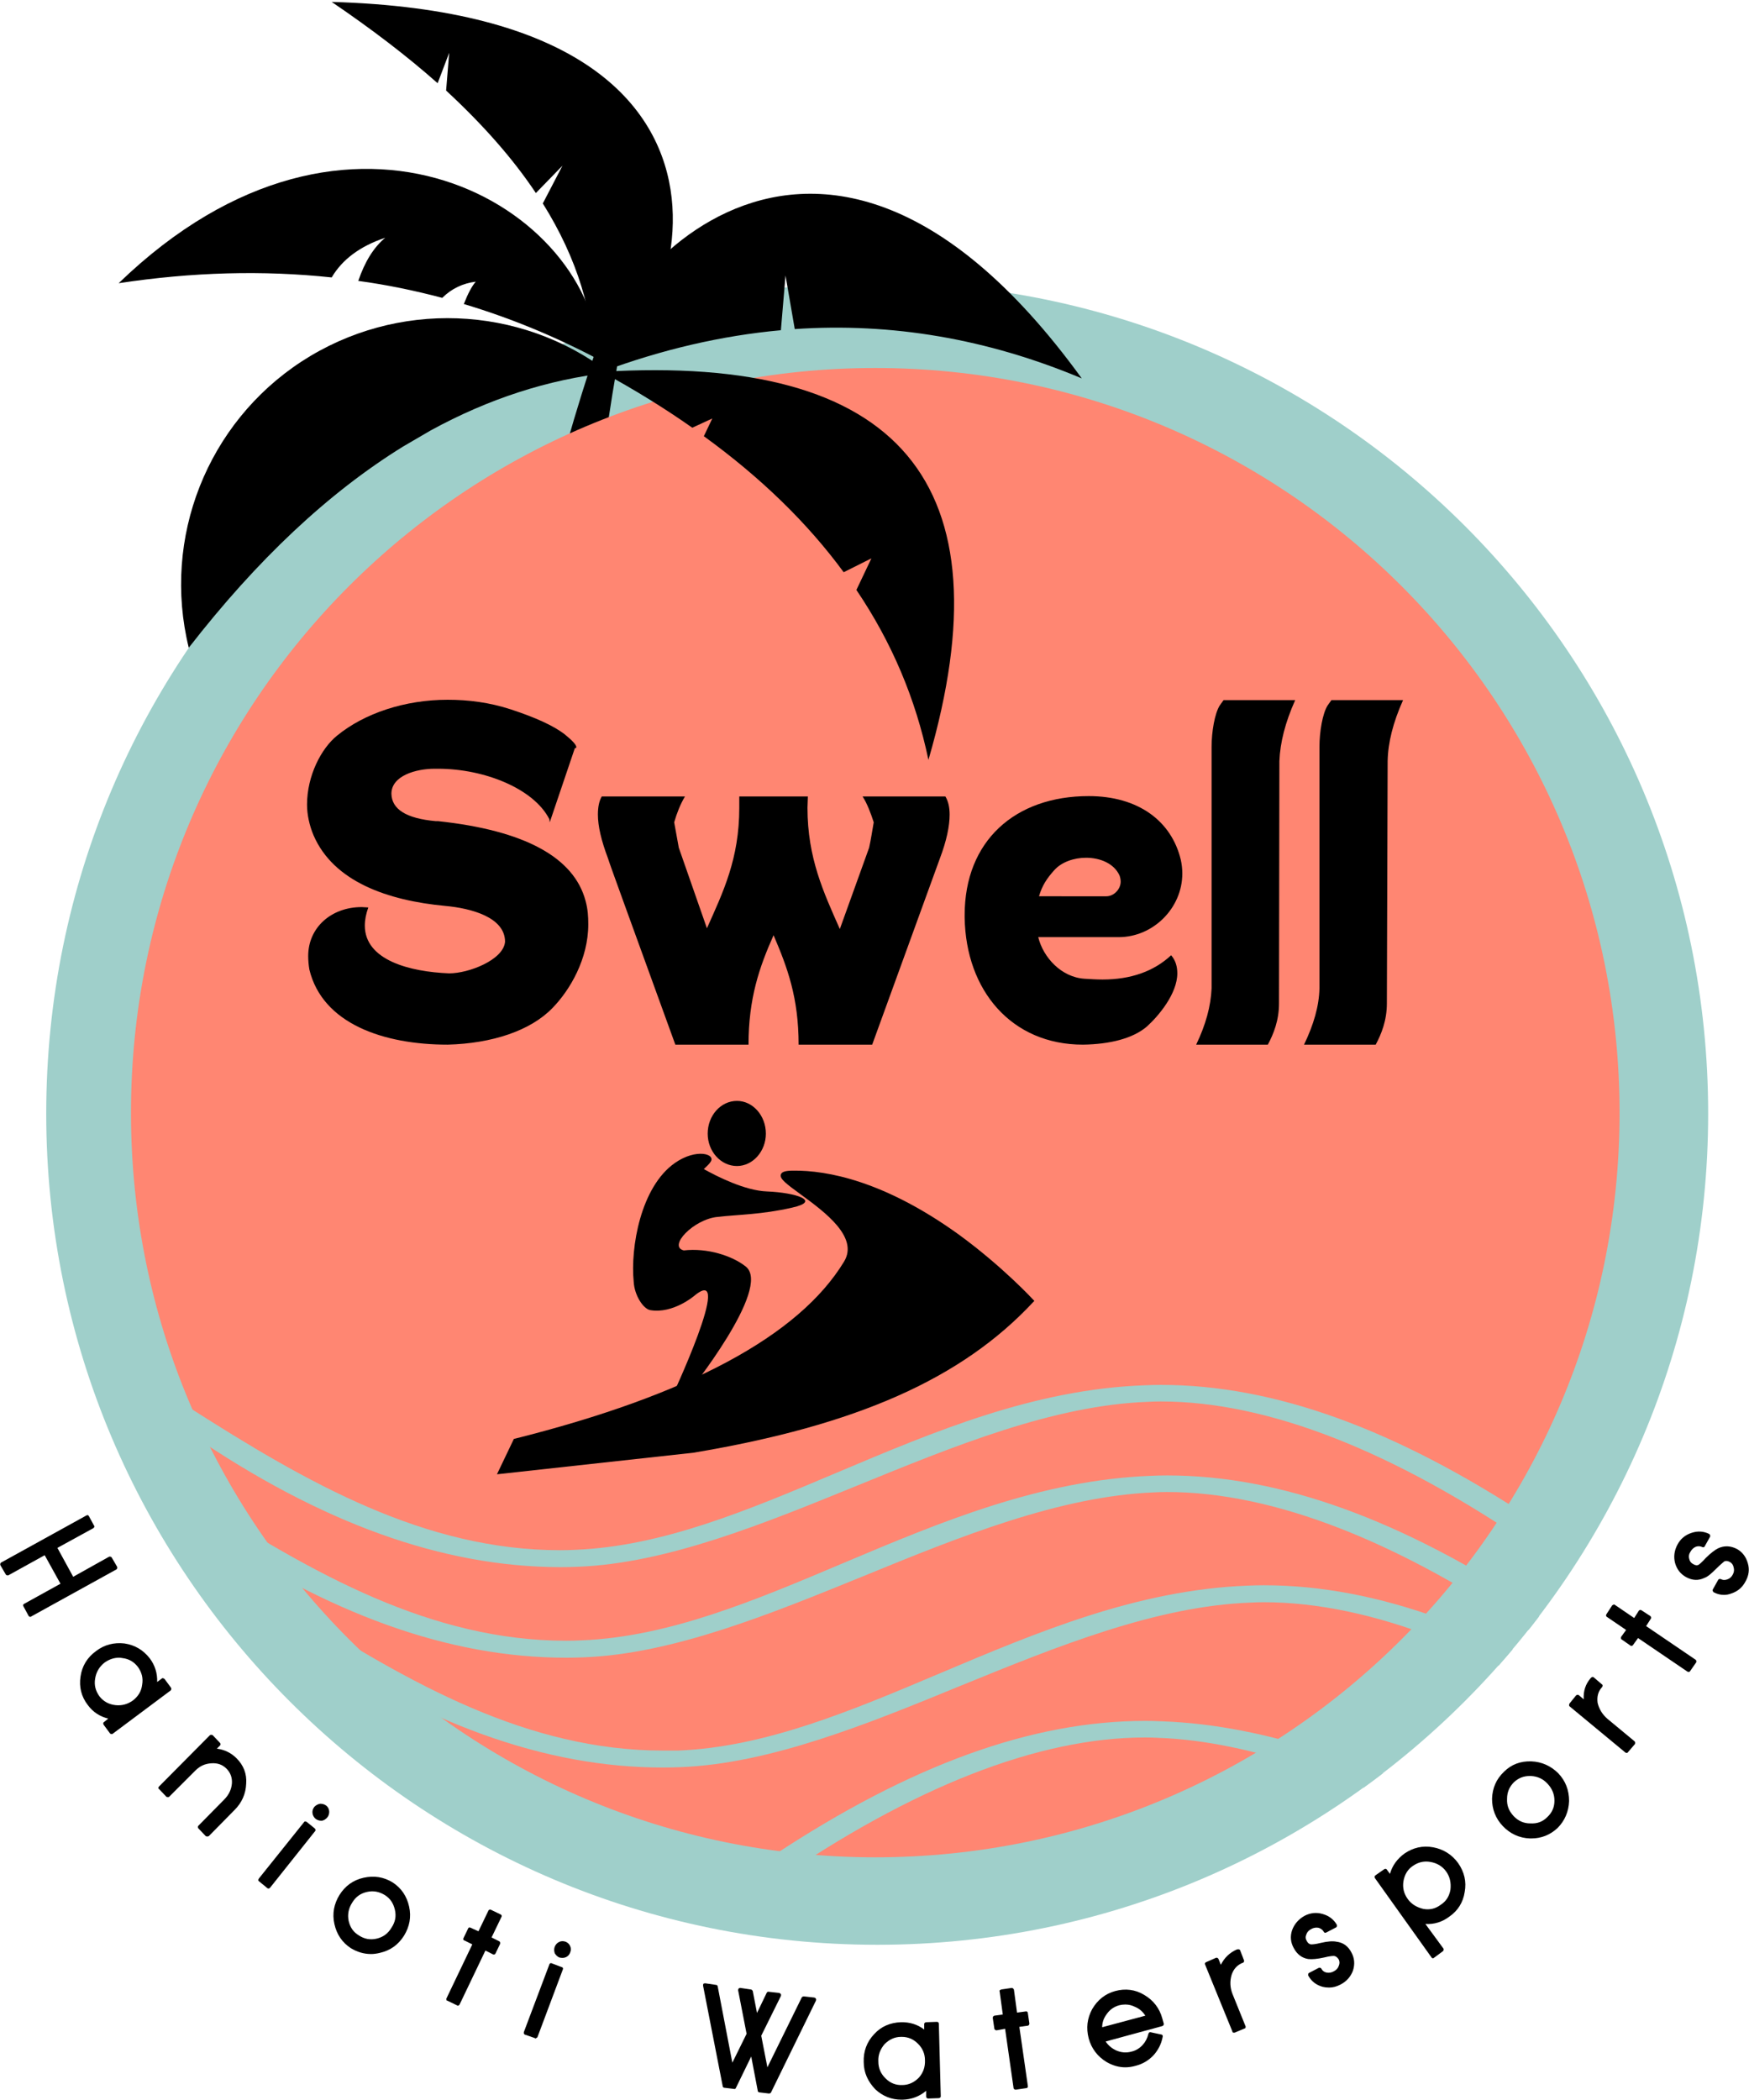 <svg xmlns="http://www.w3.org/2000/svg" viewBox="0 0 454 545" width="454" height="545"><defs><clipPath clipPathUnits="userSpaceOnUse" id="cp1"><path d="m443.44 288.99c0-119.14-96.59-215.73-215.74-215.73-119.15 0-215.74 96.59-215.74 215.73 0 119.15 96.59 215.74 215.74 215.74 119.15 0 215.74-96.59 215.74-215.74z"></path></clipPath></defs><style>.a{fill:#9fcfca}.b{fill:#ff8672}</style><path class="a" d="m443.4 289c0-119.2-96.6-215.7-215.7-215.7-119.1 0-215.7 96.5-215.7 215.7 0 119.1 96.6 215.7 215.7 215.7 119.1 0 215.7-96.6 215.7-215.7z"></path><path d="m126.8 309.6c27.9 5.3 46-0.4 46-0.4-25.5-66.1-24.7-150.5-11.5-220.2h-6c-23.3 68.9-35.4 148.8-28.5 220.6z"></path><path class="b" d="m420.4 288.8c0 106.7-86.5 193.2-193.2 193.2-106.7 0-193.2-86.5-193.2-193.2 0-106.8 86.5-193.3 193.2-193.3 106.7 0 193.2 86.5 193.2 193.3z"></path><path d="m268.3 337.4c-0.1-0.1-7.9-8.6-19.4-17-19.3-13.9-34.1-16.7-43-16.6-2 0-3 0.3-3.2 1-0.4 1.1 1.5 2.5 5.2 5.2 6 4.4 15.1 11 11.2 17.4-11.7 19.3-40.5 34.7-85.6 46h-0.1l-4.4 9.2 51-5.6c42.4-7.1 69.7-19.2 88.3-39.2l0.2-0.2z"></path><path d="m177.5 324.5c6.1-0.7 12.6 1.4 16.1 4.2 6.9 5.6-15 32.8-15 32.8l-4.6 1.9c0 0 17-36.1 6.2-27.1 0 0-5.5 4.7-11.4 3.7-1.8-0.3-4.1-3.8-4.3-7.3-0.9-8.9 1.8-24.7 10.7-30.9 5.6-3.9 10.8-2.3 9.2-0.2-0.3 0.5-1 1.1-1.7 1.8 3.4 1.9 10.7 5.6 16.4 5.8 7.5 0.3 14.2 2.5 6.5 4.2-7.8 1.8-14.1 1.8-19.3 2.4-6.3 0.6-13 7.7-8.8 8.7z"></path><path d="m111.8 111.7c15-8.2 30.4-13.2 46.3-15-23.2-17.7-55.2-18.9-79.8-2.9-24.5 16-36.3 45.8-29.3 74.3 17.7-22.8 36.2-40.2 55.6-52.2z"></path><path d="m155.6 93.4c-11.5-6.1-23.2-10.9-35.2-14.5q1.6-4.1 3.1-5.8c-3.3 0.4-6.3 1.8-8.7 4.2-7.2-1.9-14.4-3.4-21.8-4.4 1.7-5 4-8.7 7-11.2-6.6 2.2-11.2 5.7-13.9 10.3-17.8-1.9-36.2-1.4-55.3 1.5 60.3-58.3 123.6-19.3 124.8 19.9z"></path><path d="m154.3 96.4c18.4-1.6 57-92.4-68.2-95.9 10.3 7 19.5 14 27.5 21.1l3-7.9-0.8 9.8c9.5 8.8 17.3 17.6 23.3 26.6l6.9-7.1-5.1 9.8c8.9 14.2 13.4 28.8 13.4 43.6z"></path><path d="m30.4 406.6l-1.4-2.4q-0.1-0.2-0.3-0.2-0.2-0.1-0.4 0l-9.3 5.2-4.1-7.5 9.3-5.1c0.3-0.2 0.4-0.5 0.2-0.7l-1.3-2.4q-0.1-0.2-0.3-0.3-0.2 0-0.4 0.1l-22.1 12.2c-0.2 0.1-0.3 0.4-0.2 0.7l1.4 2.4q0.1 0.2 0.3 0.2 0.2 0.1 0.4 0l9.4-5.2 4.1 7.4-9.4 5.2q-0.2 0.1-0.3 0.3 0 0.2 0.1 0.4l1.3 2.4c0.1 0.2 0.3 0.3 0.5 0.3q0.1 0 0.2-0.1l22.1-12.2c0.2-0.1 0.3-0.4 0.2-0.7z"></path><path fill-rule="evenodd" d="m44.3 438.7l-15 11.2q-0.2 0.2-0.3 0.1-0.3 0-0.4-0.1l-1.7-2.3q-0.1-0.2-0.1-0.4 0-0.2 0.2-0.3l1.1-0.9q-3.3-0.8-5.3-3.5c-1.7-2.2-2.3-4.7-1.9-7.4 0.4-2.8 1.8-5 4-6.6 2.2-1.7 4.7-2.3 7.4-2 2.7 0.4 4.9 1.7 6.6 3.9q2 2.7 1.9 6.1l1.2-0.9q0.1-0.1 0.3-0.1 0.2 0.1 0.4 0.2l1.7 2.3c0.1 0.2 0.1 0.5-0.1 0.7zm-19.6-3.1c-0.3 1.7 0.1 3.2 1.1 4.6q0 0 0 0c1 1.3 2.4 2.1 4.1 2.3q2.5 0.3 4.6-1.2c1.4-1.1 2.2-2.4 2.4-4.1 0.3-1.7-0.1-3.2-1.1-4.6-1-1.3-2.3-2.1-4-2.3q-0.5-0.1-0.9-0.1-2 0-3.8 1.3-2 1.6-2.4 4.1z"></path><path d="m56.3 453.8l0.8-0.8c0.2-0.2 0.2-0.5 0-0.7l-1.9-2c-0.2-0.1-0.5-0.1-0.7 0l-13.2 13.3q-0.2 0.2-0.2 0.4 0 0.2 0.2 0.3l1.9 2q0.2 0.1 0.4 0.1 0 0 0 0 0.2 0 0.3-0.1l6.8-6.8c1.2-1.2 2.5-1.8 4.2-1.9 1.5-0.1 2.8 0.3 3.9 1.4 1 1 1.5 2.3 1.4 3.8q-0.2 2.4-2 4.2l-6.7 6.8c-0.2 0.2-0.2 0.5 0 0.7l1.9 2q0.2 0.1 0.4 0.1 0.2 0 0.4-0.1l6.7-6.8c1.9-1.9 2.9-4.2 3-6.8 0.2-2.6-0.7-4.8-2.5-6.6q-2.1-2.1-5.1-2.5z"></path><path d="m84.7 468.6c-0.5-0.4-1.1-0.5-1.6-0.5-0.6 0.1-1.1 0.4-1.5 0.8-0.8 1-0.6 2.3 0.3 3.1 0.4 0.3 0.9 0.5 1.4 0.5q0.1 0 0.3 0c0.5-0.1 1-0.4 1.4-0.9 0.7-0.9 0.6-2.3-0.3-3z"></path><path d="m79.6 472.8q-0.2-0.1-0.4-0.1-0.2 0-0.3 0.2l-11.7 14.6c-0.2 0.3-0.2 0.6 0 0.7l2.2 1.8q0.1 0.1 0.3 0.1 0 0 0.1 0 0.2-0.1 0.3-0.2l11.7-14.7c0.2-0.2 0.1-0.5-0.1-0.7z"></path><path fill-rule="evenodd" d="m106.2 494.8c0.6 2.7 0.1 5.2-1.3 7.5-1.5 2.4-3.6 3.9-6.3 4.5q-1.2 0.3-2.3 0.3-2.7 0-5.2-1.5c-2.3-1.5-3.7-3.6-4.3-6.3-0.6-2.7-0.1-5.2 1.3-7.5 1.5-2.4 3.6-3.9 6.3-4.5 2.7-0.6 5.2-0.2 7.5 1.2 2.3 1.5 3.7 3.6 4.3 6.3zm-13 7.5c1.4 0.9 2.9 1.2 4.6 0.8q2.5-0.6 3.8-2.8c1-1.5 1.3-3 0.9-4.7-0.4-1.7-1.2-2.9-2.6-3.8-1.5-0.9-3-1.2-4.7-0.8-1.7 0.4-2.9 1.3-3.8 2.8q-1.4 2.2-0.9 4.7c0.4 1.7 1.2 2.9 2.7 3.8z"></path><path d="m129.9 496.8l-2.5-1.2q-0.2-0.1-0.3 0-0.2 0-0.3 0.2l-2.6 5.4-2-0.9c-0.3-0.2-0.6-0.1-0.7 0.2l-1.2 2.5q-0.1 0.2 0 0.4 0.1 0.2 0.3 0.2l2 1-6.7 14q-0.1 0.2 0 0.4 0 0.2 0.2 0.2l2.5 1.2q0.1 0.1 0.2 0.1c0.2 0 0.4-0.1 0.5-0.3l6.7-14 2 1c0.2 0.1 0.5 0 0.6-0.2l1.2-2.5q0.1-0.2 0-0.4 0-0.2-0.2-0.3l-2-1 2.6-5.4c0.1-0.2 0-0.5-0.3-0.6z"></path><path d="m146.8 503.9c-0.6-0.2-1.2-0.2-1.7 0.1-0.5 0.2-0.9 0.7-1.1 1.2-0.2 0.5-0.2 1.1 0 1.7 0.3 0.5 0.7 0.9 1.2 1.1q0.4 0.1 0.8 0.1c0.9 0 1.7-0.5 2-1.4 0.5-1.1-0.1-2.4-1.2-2.8z"></path><path d="m145.8 510.5l-2.6-1c-0.3-0.1-0.5 0-0.6 0.3l-6.6 17.5c-0.1 0.3 0 0.6 0.2 0.7l2.6 0.9q0.1 0.1 0.2 0.1 0.1 0 0.2-0.1 0.2-0.1 0.3-0.2l6.6-17.6q0.1-0.2 0-0.4-0.1-0.2-0.3-0.2z"></path><path d="m211.4 518.4l-2.7-0.3c-0.3 0-0.5 0.1-0.6 0.3l-8.9 18.1-1.6-8.2 5.1-10.3q0.1-0.3 0-0.5-0.2-0.2-0.4-0.3l-2.7-0.3c-0.3-0.1-0.5 0.1-0.6 0.3l-2.5 5.2-1.1-5.7c-0.1-0.2-0.3-0.4-0.5-0.4l-2.7-0.4q-0.3 0-0.4 0.1-0.2 0.2-0.2 0.5l2.2 11.3-3.7 7.5-3.8-19.8c-0.1-0.3-0.2-0.4-0.5-0.4l-2.7-0.4q-0.3 0-0.5 0.1-0.1 0.2-0.1 0.5l5.1 26.1c0 0.2 0.2 0.4 0.4 0.4l2.5 0.3c0.2 0.1 0.4 0 0.5-0.2l4-8.2 1.7 8.9c0 0.2 0.2 0.4 0.4 0.4l2.5 0.3q0 0 0 0c0.2 0 0.4-0.1 0.5-0.2l11.7-23.9q0.1-0.3 0-0.5-0.1-0.2-0.4-0.3z"></path><path fill-rule="evenodd" d="m243.7 525.2l0.5 18.8q0 0.2-0.1 0.3-0.2 0.2-0.4 0.2l-2.8 0.1c-0.3 0-0.5-0.3-0.5-0.5v-1.5q-2.6 2.2-6.1 2.3-0.1 0-0.3 0-3.9 0-6.8-2.7c-1.9-2-3-4.3-3-7.1-0.1-2.7 0.8-5.2 2.7-7.2 1.8-2 4.2-3 6.9-3.1q3.5-0.1 6.1 1.9v-1.4q0-0.2 0.1-0.3 0.2-0.2 0.4-0.2l2.8-0.1c0.3 0 0.5 0.2 0.5 0.5zm-9.5 15.9c1.7 0 3.1-0.7 4.3-1.9q1.7-1.9 1.6-4.5 0-2.6-1.9-4.4c-1.1-1.1-2.5-1.7-4.1-1.7q-0.1 0-0.2 0c-1.7 0-3.1 0.7-4.3 1.9-1.1 1.3-1.7 2.8-1.6 4.5q0 2.6 1.9 4.4 1.8 1.8 4.3 1.7z"></path><path d="m266.2 522l-2.2 0.3-0.8-5.9c-0.1-0.3-0.3-0.5-0.6-0.5l-2.7 0.4q-0.2 0.1-0.4 0.2-0.1 0.2 0 0.4l0.8 5.9-2.2 0.3q-0.2 0.1-0.3 0.2-0.1 0.2-0.1 0.4l0.4 2.7c0 0.3 0.3 0.5 0.6 0.5l2.2-0.4 2.2 15.4c0 0.2 0.3 0.4 0.5 0.4q0 0 0.1 0l2.7-0.4c0.3 0 0.5-0.3 0.4-0.6l-2.2-15.3 2.2-0.3c0.3-0.1 0.4-0.3 0.4-0.6l-0.4-2.7c0-0.3-0.3-0.5-0.6-0.4z"></path><path fill-rule="evenodd" d="m302.1 525.2q0 0.2-0.1 0.4-0.1 0.1-0.3 0.2l-14.7 4q1 1.5 2.7 2.3 2 0.9 4.1 0.3 1.6-0.4 2.8-1.7 1.1-1.2 1.5-2.9c0.1-0.3 0.3-0.5 0.6-0.4l2.8 0.6c0.2 0 0.4 0.3 0.3 0.6q-0.5 2.7-2.4 4.8-1.9 2-4.6 2.7-1.4 0.4-2.7 0.4-2.5 0-4.9-1.4c-2.3-1.4-3.9-3.5-4.6-6.1-0.7-2.7-0.4-5.2 0.9-7.6 1.4-2.4 3.4-4 6-4.7 2.6-0.7 5.2-0.4 7.5 1 2.4 1.4 4 3.5 4.7 6.1zm-7.5-4.4q-1.2-0.6-2.5-0.6-0.8 0-1.6 0.2-2.1 0.6-3.3 2.4-1.1 1.5-1.1 3.3l11.2-3q-1-1.6-2.7-2.3z"></path><path d="m319.9 517.4c-0.6-1.6-0.7-3.2-0.2-4.9 0.5-1.5 1.4-2.5 2.8-3.1h0.1q0.2-0.1 0.3-0.3 0.1-0.2 0-0.4l-1-2.6c-0.1-0.2-0.4-0.3-0.7-0.2h-0.1q-2.8 1.2-4.2 4l-0.6-1.5q-0.1-0.2-0.3-0.3-0.2-0.1-0.4 0l-2.5 1.1c-0.3 0.1-0.4 0.4-0.3 0.6l7.1 17.4q0 0.2 0.2 0.3 0.1 0 0.2 0 0.1 0 0.2 0l2.6-1.1q0.2 0 0.2-0.2 0.1-0.2 0-0.4z"></path><path d="m346.9 503.9c-0.9-0.2-2.3-0.1-4 0.3-1.6 0.4-2.3 0.4-2.6 0.4q-0.7-0.1-1.1-0.9-0.5-0.8-0.1-1.7 0.3-0.9 1.3-1.4 0 0 0 0 0.9-0.5 1.9-0.3 0.9 0.3 1.3 1 0.1 0.2 0.3 0.3 0.2 0 0.4-0.1l2.5-1.3q0.2-0.1 0.2-0.3 0.1-0.2 0-0.4-1.2-2.1-3.7-2.8-2.4-0.7-4.7 0.5-2.3 1.3-3.2 3.7-0.8 2.4 0.4 4.6 1.3 2.5 3.8 2.9c1 0.1 2.3 0 4.1-0.4 1.6-0.4 2.3-0.4 2.6-0.4q0.7 0.1 1.2 0.9 0.4 0.8 0 1.7-0.3 0.9-1.3 1.4-0.9 0.5-1.9 0.3-0.9-0.2-1.3-1-0.1-0.2-0.3-0.2-0.2-0.1-0.4 0l-2.5 1.3q-0.2 0.1-0.2 0.3-0.1 0.2 0 0.4 1.2 2.2 3.7 2.9 0.8 0.2 1.7 0.2 1.5 0 3-0.8 2.3-1.2 3.2-3.6 0.8-2.5-0.4-4.7-1.3-2.5-3.9-2.8z"></path><path fill-rule="evenodd" d="m378.5 483.5c1.6 2.3 2.2 4.8 1.7 7.5-0.4 2.7-1.8 4.9-4 6.4q-2.8 2.1-6.2 1.9l4.7 6.4q0.1 0.2 0 0.4 0 0.2-0.2 0.3l-2.3 1.7q-0.1 0.1-0.2 0.1-0.3 0-0.4-0.2l-14.7-20.6q-0.1-0.2-0.1-0.4 0.1-0.2 0.2-0.3l2.3-1.6c0.3-0.2 0.6-0.1 0.7 0.1l0.8 1.1q0.9-3.2 3.8-5.3c2.2-1.5 4.7-2.1 7.4-1.6 2.7 0.5 4.9 1.9 6.5 4.1zm-8.3-0.4q-1.8 0-3.4 1.1c-1.4 0.9-2.2 2.3-2.5 4q-0.4 2.5 1.1 4.6c1 1.4 2.4 2.2 4.1 2.6 1.7 0.3 3.2-0.1 4.5-1.1 1.4-0.9 2.2-2.2 2.5-3.9 0.2-1.7-0.1-3.3-1.1-4.7-1-1.4-2.4-2.2-4.1-2.5q-0.6-0.1-1.1-0.1z"></path><path fill-rule="evenodd" d="m404.5 460.2c1.9 2 2.8 4.4 2.8 7.2-0.1 2.7-1.1 5.1-3 7q-2.9 2.7-6.8 2.7-0.2 0-0.4 0c-2.7-0.1-5.1-1.2-7-3.2-1.9-2-2.8-4.4-2.8-7.1 0.1-2.8 1.1-5.1 3.1-7 1.9-1.9 4.3-2.8 7.1-2.7 2.7 0.1 5.1 1.2 7 3.1zm-2.9 11.4c1.3-1.2 1.9-2.6 1.9-4.3q0-2.5-1.8-4.4c-1.2-1.3-2.6-1.9-4.3-2q-0.2 0-0.3 0c-1.6 0-2.9 0.5-4.1 1.6-1.2 1.2-1.8 2.6-1.8 4.3-0.1 1.8 0.5 3.2 1.7 4.5q1.8 1.9 4.3 1.9c1.8 0.1 3.2-0.4 4.4-1.6q0 0 0 0z"></path><path d="m417.3 446.1c-1.3-1.1-2.2-2.5-2.6-4.2-0.2-1.5 0.1-2.9 1.1-4l0.1-0.1q0.1-0.2 0.1-0.4 0-0.2-0.2-0.3l-2.1-1.8c-0.2-0.2-0.5-0.1-0.7 0.1l-0.1 0.1q-2 2.3-1.8 5.5l-1.3-1.1c-0.2-0.1-0.5-0.1-0.7 0.1l-1.7 2.1q-0.1 0.2-0.1 0.4 0 0.2 0.1 0.3l14.5 12q0.1 0.1 0.3 0.1 0 0 0.1 0 0.2 0 0.3-0.2l1.8-2.1c0.1-0.2 0.1-0.5-0.1-0.7z"></path><path d="m427.3 422l1.2-1.9c0.2-0.2 0.1-0.5-0.1-0.7l-2.3-1.5q-0.1-0.1-0.4-0.1-0.2 0.1-0.3 0.2l-1.2 1.9-5-3.4q-0.1-0.1-0.3-0.1-0.2 0.1-0.4 0.2l-1.5 2.3c-0.2 0.3-0.1 0.6 0.1 0.7l5 3.4-1.3 1.8c-0.1 0.2-0.1 0.6 0.2 0.7l2.3 1.6q0.1 0.1 0.3 0 0.2 0 0.3-0.2l1.3-1.8 12.8 8.7q0.1 0.1 0.3 0.1 0.3 0 0.4-0.2l1.6-2.3q0.1-0.2 0-0.4 0-0.2-0.2-0.3z"></path><path d="m453.7 405.7q-0.7-2.5-2.8-3.7-2.5-1.3-4.9-0.2c-0.8 0.4-1.9 1.2-3.2 2.5-1.1 1.2-1.6 1.6-1.9 1.8q-0.6 0.3-1.4-0.2-0.8-0.4-1-1.3-0.3-1 0.3-1.9 0.5-0.9 1.4-1.3 0.9-0.3 1.7 0.1 0.2 0.1 0.4 0 0.1 0 0.2-0.2l1.4-2.5c0.1-0.2 0-0.5-0.2-0.7q-2.2-1.1-4.6-0.3-2.5 0.8-3.7 3.1-1.2 2.3-0.6 4.7 0.7 2.5 2.9 3.7 2.4 1.3 4.7 0.2c0.9-0.3 1.9-1.2 3.2-2.5 1.2-1.2 1.8-1.6 2-1.8q0.6-0.3 1.5 0.2 0.7 0.4 0.9 1.3 0.3 1-0.2 1.9-0.5 1-1.5 1.3-0.9 0.3-1.6-0.1c-0.3-0.1-0.6 0-0.7 0.2l-1.4 2.5q-0.1 0.2 0 0.4 0.1 0.2 0.2 0.3 1.3 0.7 2.7 0.7 1 0 2-0.4 2.4-0.8 3.6-3.1 1.3-2.3 0.6-4.7z"></path><path d="m156.2 96.5q23.4-8.7 46.5-10.8l1.2-14.2 2.4 13.9c25.1-1.7 50 2.5 74.5 12.8-72.6-100.1-131.3-14.3-124.6-1.7z"></path><path d="m241 197.2c-3.3-15.8-9.5-30.5-18.7-44.1l3.9-8.2-7.2 3.6q-14.1-19.2-36.3-35.3l2.2-4.6-5.2 2.4q-10.8-7.6-23.5-14.5c77.4-4.7 105.7 28.9 84.8 100.7z"></path><path d="m198.8 294.2c0 4.6-3.4 8.4-7.5 8.4-4.2 0-7.6-3.8-7.6-8.4 0-4.7 3.4-8.5 7.6-8.5 4.1 0 7.5 3.8 7.5 8.5z"></path><path d="m131.1 244.4c0-6.4-8.9-8.7-15.5-9.3-15-1.4-29-6.3-34.2-18.3-1.1-2.6-1.7-5.4-1.7-8 0-7.5 3.7-14.6 7.8-17.9 7.1-5.8 17.6-9.3 28.7-9.3 5.4 0 10.9 0.7 16.4 2.5 6.4 2.1 11 4.2 13.9 6.4 2.1 1.7 3.1 2.8 3.1 3.4 0 0.2-0.1 0.2-0.4 0.3l-6.5 19.2-0.1-0.8c-4-7.9-16.8-13.1-28.9-13.1h-0.9c-4.8 0-11.2 1.8-11.2 6.5 0.1 4 3.8 6.4 11.5 7.1h0.6c22.5 2.4 35.3 9.4 38.3 20.7 0.6 2.2 0.7 4.1 0.7 6.1 0 8.9-4.7 17-9.3 21.7-5.7 5.9-15.7 9.2-27.2 9.5-16.6 0-32.5-5.4-35.9-19.5-0.2-1.2-0.3-2.4-0.3-3.5 0-7.4 6-12.7 13.9-12.7 0.6 0 1.1 0.1 1.7 0.1-0.6 1.7-0.9 3.2-0.9 4.7 0 9 11.7 12 21.9 12.4 5.1 0 14.1-3.5 14.5-8.2z"></path><path d="m191.9 209.6v-2.9h17.8c0 1-0.1 2-0.1 2.9 0 13.1 4.2 22 8.4 31.5l7.6-21.1c0.5-2.2 0.8-4.4 1.2-6.6-0.7-2.2-1.8-5.1-2.9-6.7h21.5q1.1 1.8 1.1 4.7c0 3-0.8 6.8-2.5 11.3l-17.6 48.4h-19.1c0-12.2-2.9-20-6.5-28.4-3.7 8.3-6.5 16.4-6.5 28.4h-19c-11.2-30.9-17.1-47-17.5-48.4-1.7-4.5-2.6-8.3-2.6-11.3 0-1.9 0.3-3.5 1-4.7h21.6c-1.2 2-2.1 4.3-2.8 6.7l1.2 6.6 7.3 20.9c4.2-9.4 8.4-18 8.4-31.3z"></path><path fill-rule="evenodd" d="m269.5 243.2c1.3 5.3 6 10.4 12 10.8 1.7 0.1 3.1 0.2 4.7 0.2 7.3 0 13.3-2.1 17.8-6.3 1.2 1.4 1.6 3 1.6 4.7 0 5.3-4.9 11.1-7.9 13.8-3.6 3.1-9.6 4.6-16.6 4.7-18.5 0-30.4-14-30.7-33v-0.6c0-19.3 13.1-30.9 32.2-30.9 12.9 0 21.5 6.5 23.9 16.5q0.4 1.8 0.4 3.6c0 9-7.6 16.5-16.5 16.5zm17.7-10.6c1.9 0 3.7-1.8 3.7-3.8 0-0.5-0.1-1.1-0.3-1.6-1.4-3.1-5-4.6-8.7-4.6-3.1 0-6.4 1.1-8.3 3.3-1.8 2-3.1 3.9-3.9 6.7z"></path><path d="m329.1 271.1h-18.6c2.5-5.2 3.8-10 4-14.6v-61.9-0.8c0-3.9 0.8-8.6 2.1-10.7l1-1.4h18.6c-2.6 5.8-3.9 11-4.1 15.8l-0.1 62.9c0 4.4-1.4 7.9-2.9 10.7z"></path><path d="m357.1 271.1h-18.6c2.5-5.2 3.9-10 4-14.6v-61.9-0.8c0-3.9 0.8-8.6 2.1-10.7l1-1.4h18.6c-2.6 5.8-3.9 11-4 15.8l-0.2 62.9c0 4.4-1.4 7.9-2.9 10.7z"></path><g clip-path="url(#cp1)"><path class="a" d="m145.3 406.7q2.4 0 4.7-0.1c23.2-0.9 48.3-11.2 72.6-21.1 25-10.2 50.8-20.8 75.3-21.7q1.7-0.1 3.4-0.1c27.8 0 60.4 12.8 96.9 37.9l-0.4-7.3c-35.6-23.5-67.1-34.9-96.4-34.9q-2.1 0-4.2 0.1c-28.7 1-54.7 12-79.8 22.6-23.4 9.9-45.5 19.2-68.1 20.1q-1.9 0.1-3.9 0.1c-35.1 0-65.6-17.4-96.4-37.1l0.4 6.9c34.1 23.3 65.5 34.5 95.9 34.6z"></path><path class="a" d="m146.9 430.2q2.4 0 4.7-0.1c23.1-0.9 48.3-11.2 72.6-21.1 24.9-10.2 50.8-20.7 75.3-21.7q1.7-0.1 3.4-0.1c27.8 0 60.4 12.8 96.9 37.9l-0.4-7.3c-35.6-23.5-67.1-34.9-96.4-34.9q-2.1 0-4.3 0.1c-28.6 1.1-54.6 12-79.7 22.6-23.4 9.9-45.5 19.2-68.1 20.1q-2 0.1-3.9 0.1c-35.1 0-65.7-17.4-96.4-37.1l0.4 7c34.1 23.2 65.5 34.5 95.9 34.5z"></path><path class="a" d="m172 458.7q2.4 0 4.7-0.1c23.1-0.9 48.3-11.1 72.6-21.1 25-10.2 50.8-20.7 75.3-21.6q1.7-0.1 3.4-0.1c27.8 0 60.4 12.7 96.9 37.8l-0.4-7.2c-35.6-23.5-67.1-35-96.4-35q-2.1 0-4.3 0.1c-28.6 1.1-54.6 12.1-79.7 22.7-23.4 9.9-45.5 19.2-68.1 20.1q-2 0-3.9 0c-35.1 0-65.7-17.4-96.4-37l0.4 6.9c34.1 23.2 65.5 34.5 95.9 34.5z"></path><path class="a" d="m453.3 493.8q-2.3 0-4.7 0c-23.1-0.9-48.3-11.2-72.6-21.1-24.9-10.2-50.7-20.8-75.2-21.7q-1.8-0.1-3.5-0.1c-27.8 0-60.4 12.8-96.8 37.9l0.3-7.3c35.6-23.5 67.1-34.9 96.4-34.9q2.2 0 4.3 0.1c28.6 1 54.6 12 79.7 22.6 23.4 9.9 45.5 19.2 68.1 20.1q2 0.1 3.9 0.1c35.1 0 65.7-17.4 96.4-37.1l-0.4 6.9c-34.1 23.3-65.5 34.5-95.9 34.5z"></path></g></svg>